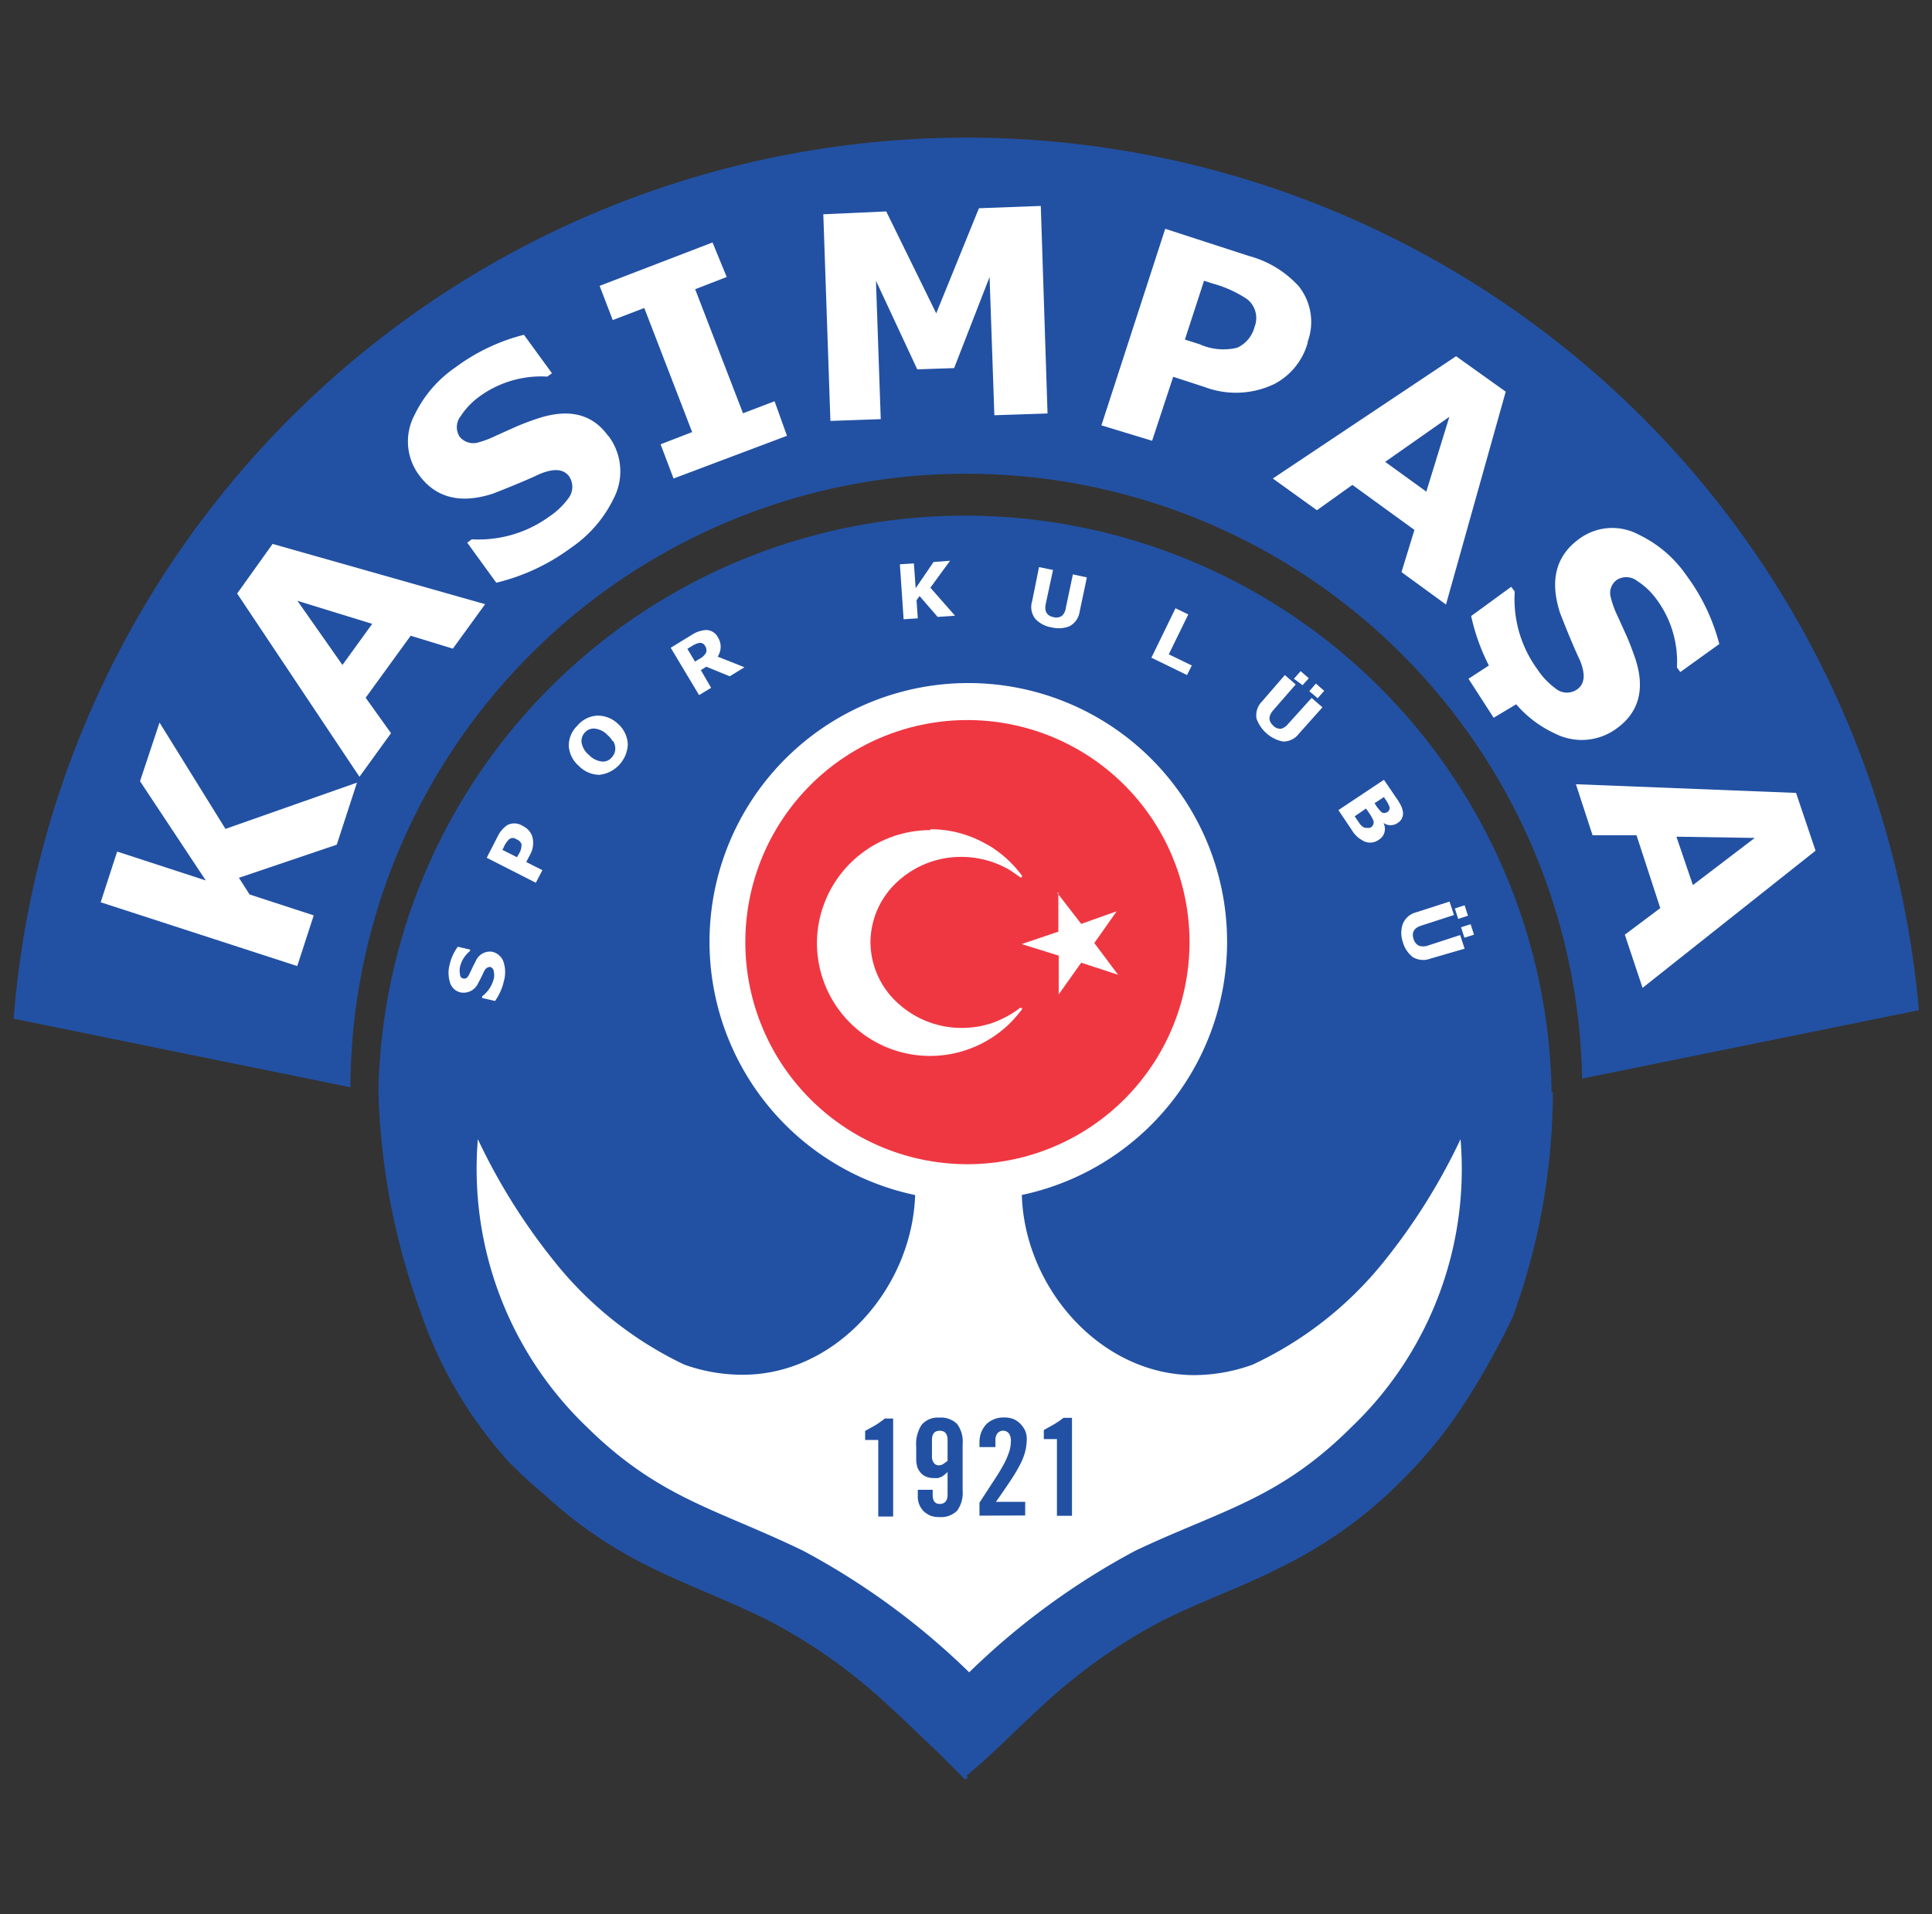 <svg id="Layer_1" data-name="Layer 1" xmlns="http://www.w3.org/2000/svg" viewBox="0 0 109 108"><rect x="0" y="0" width="109" height="108" fill="#333333" stroke="none"/><defs><style>.cls-1{fill:#2251a3;}.cls-2{fill:#fff;}.cls-3{fill:#ef3742;}</style></defs><path class="cls-1" d="M87.61,61.65A37.22,37.22,0,0,1,85.35,74.3,43.06,43.06,0,0,1,83,78.59a25.89,25.89,0,0,1-3.88,4.91,25.08,25.08,0,0,1-7,5c-1.94,1-4,1.7-6.41,2.88a30.68,30.68,0,0,0-5.65,3.76c-.8.65-2.16,1.94-3.32,3.06s-2.21,2-2.21,2l.08.07-.15.15-.12-.12-1.52-1.52-.64-.6c-1.16-1.12-2.52-2.41-3.32-3.06a30.35,30.35,0,0,0-5.65-3.76c-2.43-1.18-4.47-1.92-6.41-2.88a24.8,24.8,0,0,1-6.1-4.16,26.16,26.16,0,0,1-2-1.84,24.25,24.25,0,0,1-5-8.53,39.54,39.54,0,0,1-2.35-12.33,33.1,33.1,0,0,1,66.19,0Z"/><path class="cls-1" d="M54.52,26.73A34.75,34.75,0,0,0,19.77,61.35l-19-3.87A53.93,53.93,0,0,1,108.26,57l-19,3.86A34.76,34.76,0,0,0,54.52,26.73Z"/><path class="cls-2" d="M57.65,67.42c.15,5.25,4.45,10.17,9.73,10.17A9.72,9.72,0,0,0,70.67,77,20.71,20.71,0,0,0,78,71.28a34.3,34.3,0,0,0,4.4-7,20.12,20.12,0,0,1-6.13,16.22c-4.11,4.11-7.37,4.7-12.22,7a41.19,41.19,0,0,0-9.37,6.86,41.19,41.19,0,0,0-9.37-6.86c-4.84-2.35-8.11-2.94-12.22-7a20.16,20.16,0,0,1-6.13-16.22,34.3,34.3,0,0,0,4.4,7A20.8,20.8,0,0,0,38.61,77a9.74,9.74,0,0,0,3.3.57c5.27,0,9.55-4.9,9.72-10.14a14.6,14.6,0,1,1,6,0Z"/><path class="cls-3" d="M54.58,65.69A12.53,12.53,0,1,1,67.11,53.16,12.53,12.53,0,0,1,54.58,65.69Z"/><path class="cls-2" d="M59.64,50.37,61,52.13,63,51.42l-1.26,1.79L63.08,55,61,54.32l-1.27,1.79,0-2.19-2.09-.65,2.07-.7,0-2.2Zm-7.15-3.58h0a6.33,6.33,0,0,1,2.94.72l.42.23a6.55,6.55,0,0,1,1.81,1.67c0,.05,0,.13-.1.09h0l-.4-.28a3.45,3.45,0,0,0-.41-.25,5.42,5.42,0,0,0-2.51-.62h0a5.28,5.28,0,0,0-3.63,1.42,4.67,4.67,0,0,0-1.5,3.39h0a4.67,4.67,0,0,0,1.5,3.4A5.31,5.31,0,0,0,54.24,58h0a5.35,5.35,0,0,0,1.8-.3l.27-.11a5.39,5.39,0,0,0,1.25-.73s.14,0,.1.09h0a8,8,0,0,1-.53.63,6.42,6.42,0,0,1-4.64,2h0a6.38,6.38,0,0,1-6.4-6.37h0a6.4,6.4,0,0,1,6.4-6.37Z"/><path class="cls-2" d="M91.24,41.08a3.32,3.32,0,0,1-3.51.31,6.46,6.46,0,0,1-2.19-1.65l-1.27.76-1.42-2.2L84,37.55A11.47,11.47,0,0,1,83,34.76l2.26-1.65.2.27a6.7,6.7,0,0,0,1.28,4.39,4.16,4.16,0,0,0,1,1.06,1,1,0,0,0,1.25.06c.43-.31.47-.87.13-1.67-.27-.57-.64-1.44-1.1-2.62q-.9-2.76,1.07-4.19a3.14,3.14,0,0,1,3.35-.25,6.87,6.87,0,0,1,2.7,2.3A11.23,11.23,0,0,1,97,36.34L94.8,37.92l-.19-.26a5.91,5.91,0,0,0-1.17-3.87,4,4,0,0,0-1.06-1,1,1,0,0,0-1.16-.07.91.91,0,0,0-.34,1,5.39,5.39,0,0,0,.39,1.06l.52,1.15c.17.39.32.8.47,1.23C92.82,38.85,92.48,40.17,91.24,41.08Zm4.27,8.86L99,47.28l-4.42-.07Zm-2.84,5.8-1-3,2-1.5-1.34-4.11-2.48,0-.94-2.88,12.42.49L102.43,48Zm-12.2-28,1.3-4.22-3.62,2.54Zm1.11,6.37-2.51-1.83.73-2.38-3.5-2.54-2,1.43L71.81,27l10.34-6.9,2.8,2ZM70.78,18.44a1.35,1.35,0,0,0-.42-1.56A6.61,6.61,0,0,0,68.42,16l-.49-.16-1.08,3.32.82.26a3.29,3.29,0,0,0,2.13.2A1.77,1.77,0,0,0,70.78,18.44Zm3,.89a3.77,3.77,0,0,1-1.87,2.33,5,5,0,0,1-3.94.18l-1.78-.58L65,24.87,62.14,24l3.6-11.09,4.71,1.53a5.83,5.83,0,0,1,2.83,1.72A3.24,3.24,0,0,1,73.76,19.33Zm-14.68,4-3,.1-.27-7.8-2,5.14-2.08.07-2.33-5,.27,7.81-2.84.1-.4-11.66L50,11.93l2.82,5.75,2.41-5.93,3.49-.13ZM44.4,24.59,38,27l-.73-1.93,1.78-.69-2.7-7-1.78.68-.74-1.93,6.37-2.45L41,15.63l-1.78.69,2.7,7,1.78-.68Zm-10.08,0a3.31,3.31,0,0,1,.31,3.52,7.13,7.13,0,0,1-2.43,2.81A11.66,11.66,0,0,1,28,32.88l-1.64-2.26.26-.19A6.79,6.79,0,0,0,31,29.14a4.25,4.25,0,0,0,1.05-1,1.06,1.06,0,0,0,.06-1.26c-.31-.42-.86-.47-1.67-.13-.57.27-1.44.64-2.62,1.1q-2.76.9-4.19-1.06a3.18,3.18,0,0,1-.25-3.36,6.84,6.84,0,0,1,2.3-2.69,11,11,0,0,1,3.88-1.85l1.58,2.17-.26.19A5.91,5.91,0,0,0,27,22.41a4.14,4.14,0,0,0-1,1.06,1,1,0,0,0-.07,1.17,1,1,0,0,0,1,.34,5.61,5.61,0,0,0,1.06-.4l1.16-.52c.38-.16.79-.32,1.23-.46Q33,22.75,34.32,24.61ZM21,35.2l-4.22-1.3,2.54,3.62Zm6.37-1.11L25.55,36.6l-2.38-.73-2.54,3.5,1.43,2-1.78,2.46-6.9-10.34,2-2.8ZM20.14,44.16,19,47.66l-5.52,1.87.6.94,3.62,1.18-.93,2.86L5.68,50.91l.93-2.86,5,1.63L7.9,44.08,9,40.77l3.72,6Z"/><path class="cls-2" d="M27.75,53.7a.88.88,0,0,1,.68.65,1.84,1.84,0,0,1,0,1,3.11,3.11,0,0,1-.5,1.13l-.73-.17,0-.09a1.82,1.82,0,0,0,.66-1,.92.92,0,0,0,0-.39.29.29,0,0,0-.2-.27c-.14,0-.26.06-.36.27s-.18.38-.34.68A.9.9,0,0,1,26,56a.81.81,0,0,1-.63-.63,1.79,1.79,0,0,1,0-.95,2.67,2.67,0,0,1,.46-1l.69.16,0,.08a1.62,1.62,0,0,0-.57.91,1.06,1.06,0,0,0,0,.39c0,.15.08.23.19.25a.22.22,0,0,0,.25-.1,1.44,1.44,0,0,0,.15-.27l.14-.3.16-.31A.87.87,0,0,1,27.75,53.7Z"/><path class="cls-2" d="M29.5,46.61a1,1,0,0,1,.53.59,1.35,1.35,0,0,1-.11,1l-.23.44.91.46-.37.71-2.77-1.41.6-1.17a1.66,1.66,0,0,1,.57-.68A.87.87,0,0,1,29.5,46.61Zm-.36.75a.33.33,0,0,0-.42,0,1.37,1.37,0,0,0-.31.47l-.07.12.83.42.11-.2a.91.91,0,0,0,.14-.55A.47.47,0,0,0,29.14,47.36Z"/><path class="cls-2" d="M34.85,40.83A1.63,1.63,0,0,1,35.42,42a1.81,1.81,0,0,1-1.6,1.72,1.65,1.65,0,0,1-1.16-.5,1.63,1.63,0,0,1-.57-1.12,1.55,1.55,0,0,1,.48-1.15,1.57,1.57,0,0,1,1.12-.57A1.64,1.64,0,0,1,34.85,40.83Zm-.28,1a1.32,1.32,0,0,0-.29-.35,1.16,1.16,0,0,0-.74-.37.66.66,0,0,0-.54.22.69.69,0,0,0-.19.56,1.15,1.15,0,0,0,.42.71,1.18,1.18,0,0,0,.74.37.64.64,0,0,0,.54-.23.82.82,0,0,0,.16-.25A.76.76,0,0,0,34.57,41.79Z"/><path class="cls-2" d="M39.78,36.45a.31.31,0,0,0-.35-.17,1.22,1.22,0,0,0-.4.18l-.25.15.43.72.21-.13a.94.94,0,0,0,.41-.36A.42.42,0,0,0,39.78,36.45ZM42,37.65l-.83.51-1.32-.54-.31.19.58,1-.68.41-1.6-2.67L39,35.84a1.7,1.7,0,0,1,.81-.29.74.74,0,0,1,.68.39,1,1,0,0,1,0,1.11Z"/><polygon class="cls-2" points="53.88 34.74 52.9 34.81 51.88 33.63 51.71 33.87 51.78 34.89 50.98 34.94 50.77 31.84 51.56 31.79 51.66 33.19 52.67 31.71 53.6 31.64 52.49 33.16 53.88 34.74"/><path class="cls-2" d="M60.91,34.52a1.1,1.1,0,0,1-.58.82,1.69,1.69,0,0,1-1,.06,1.61,1.61,0,0,1-.91-.47,1.08,1.08,0,0,1-.19-1L58.62,32l.79.16L59,34.07c-.09.42.06.67.43.75a.57.57,0,0,0,.48-.07.73.73,0,0,0,.22-.44l.4-1.9.79.17Z"/><polygon class="cls-2" points="66.97 38.09 64.96 37.11 66.32 34.32 67.04 34.67 65.94 36.92 67.24 37.55 66.97 38.09"/><path class="cls-2" d="M73.28,41.4a1.09,1.09,0,0,1-.9.44,2,2,0,0,1-1.49-1.3,1.1,1.1,0,0,1,.3-.95l1.3-1.5.61.53-1.27,1.46c-.28.33-.27.61,0,.86a.55.55,0,0,0,.45.18.8.8,0,0,0,.4-.28L74,39.38l.61.53Zm1.06-2L73.87,39l.37-.43.47.41Zm-.85-.74L73,38.3l.38-.43.46.4Z"/><path class="cls-2" d="M77.78,47.39a.82.82,0,0,1-.77.1,1.58,1.58,0,0,1-.74-.65l-.76-1.13L78.08,44l.68,1a3.31,3.31,0,0,1,.24.38,1.3,1.3,0,0,1,.15.43.62.62,0,0,1-.29.62.69.69,0,0,1-.81,0h0A.72.72,0,0,1,77.78,47.39Zm.49-1.57a.26.26,0,0,0,.12-.3,1.94,1.94,0,0,0-.29-.5l0-.06-.55.36.07.11a2,2,0,0,0,.34.41A.3.3,0,0,0,78.27,45.82Zm-.94.87a.33.33,0,0,0,.15-.4,2.77,2.77,0,0,0-.31-.52l-.1-.15-.64.44,0,0,.27.4c.13.18.27.27.41.25A.37.37,0,0,0,77.33,46.69Z"/><path class="cls-2" d="M80.7,54.09a1.14,1.14,0,0,1-1-.09,1.64,1.64,0,0,1-.56-.86,1.58,1.58,0,0,1,0-1,1.1,1.1,0,0,1,.75-.66l1.89-.61.25.76-1.85.6c-.4.13-.55.38-.43.75a.6.6,0,0,0,.3.38.77.77,0,0,0,.49,0l1.84-.6.25.77Zm1.92-1.18-.19-.59.54-.17.19.59Zm-.35-1.06-.19-.59.55-.18.19.59Z"/><path class="cls-1" d="M59.63,81.2h-.74v-.51l.59-.33A5.32,5.32,0,0,0,60,80h.48v5.53h-.85Zm-4.37,4.32v-.73L56,83.65c.23-.34.42-.65.57-.92a4.25,4.25,0,0,0,.34-.74,1.94,1.94,0,0,0,.12-.64.72.72,0,0,0-.11-.47.42.42,0,0,0-.65,0,.63.63,0,0,0-.11.4v.37h-.9v-.25a1.64,1.64,0,0,1,.09-.56,1.68,1.68,0,0,1,.27-.45,1.32,1.32,0,0,1,.44-.3,1.41,1.41,0,0,1,.59-.11,1.47,1.47,0,0,1,.53.09,1.26,1.26,0,0,1,.4.28,1.42,1.42,0,0,1,.26.38,1.22,1.22,0,0,1,.09.46,3.38,3.38,0,0,1-.07.63,3.33,3.33,0,0,1-.25.7,8.94,8.94,0,0,1-.53.92c-.23.35-.53.79-.89,1.3h1.65v.77Zm-2.64-1.46v.28c0,.35.13.52.4.52s.44-.17.44-.52V83.06l-.18.16-.16.11-.19.07-.24,0a1.23,1.23,0,0,1-.39-.06.83.83,0,0,1-.32-.2,1.05,1.05,0,0,1-.22-.34,1.64,1.64,0,0,1-.07-.52v-.65A2,2,0,0,1,52,80.39a1.19,1.19,0,0,1,1-.4,1.28,1.28,0,0,1,1,.36,1.66,1.66,0,0,1,.31,1.13V84.1A1.71,1.71,0,0,1,54,85.24a1.28,1.28,0,0,1-1,.36,1.37,1.37,0,0,1-.51-.08,1.39,1.39,0,0,1-.38-.25,1.18,1.18,0,0,1-.33-.88v-.33Zm.84-2.81c0-.35-.15-.52-.44-.52s-.44.17-.44.52v.91a.6.6,0,0,0,.11.39.34.34,0,0,0,.28.13.48.48,0,0,0,.27-.09l.22-.16Zm-3.91,0h-.74v-.51l.59-.33a5.32,5.32,0,0,0,.52-.37h.47v5.53h-.84Z"/></svg>